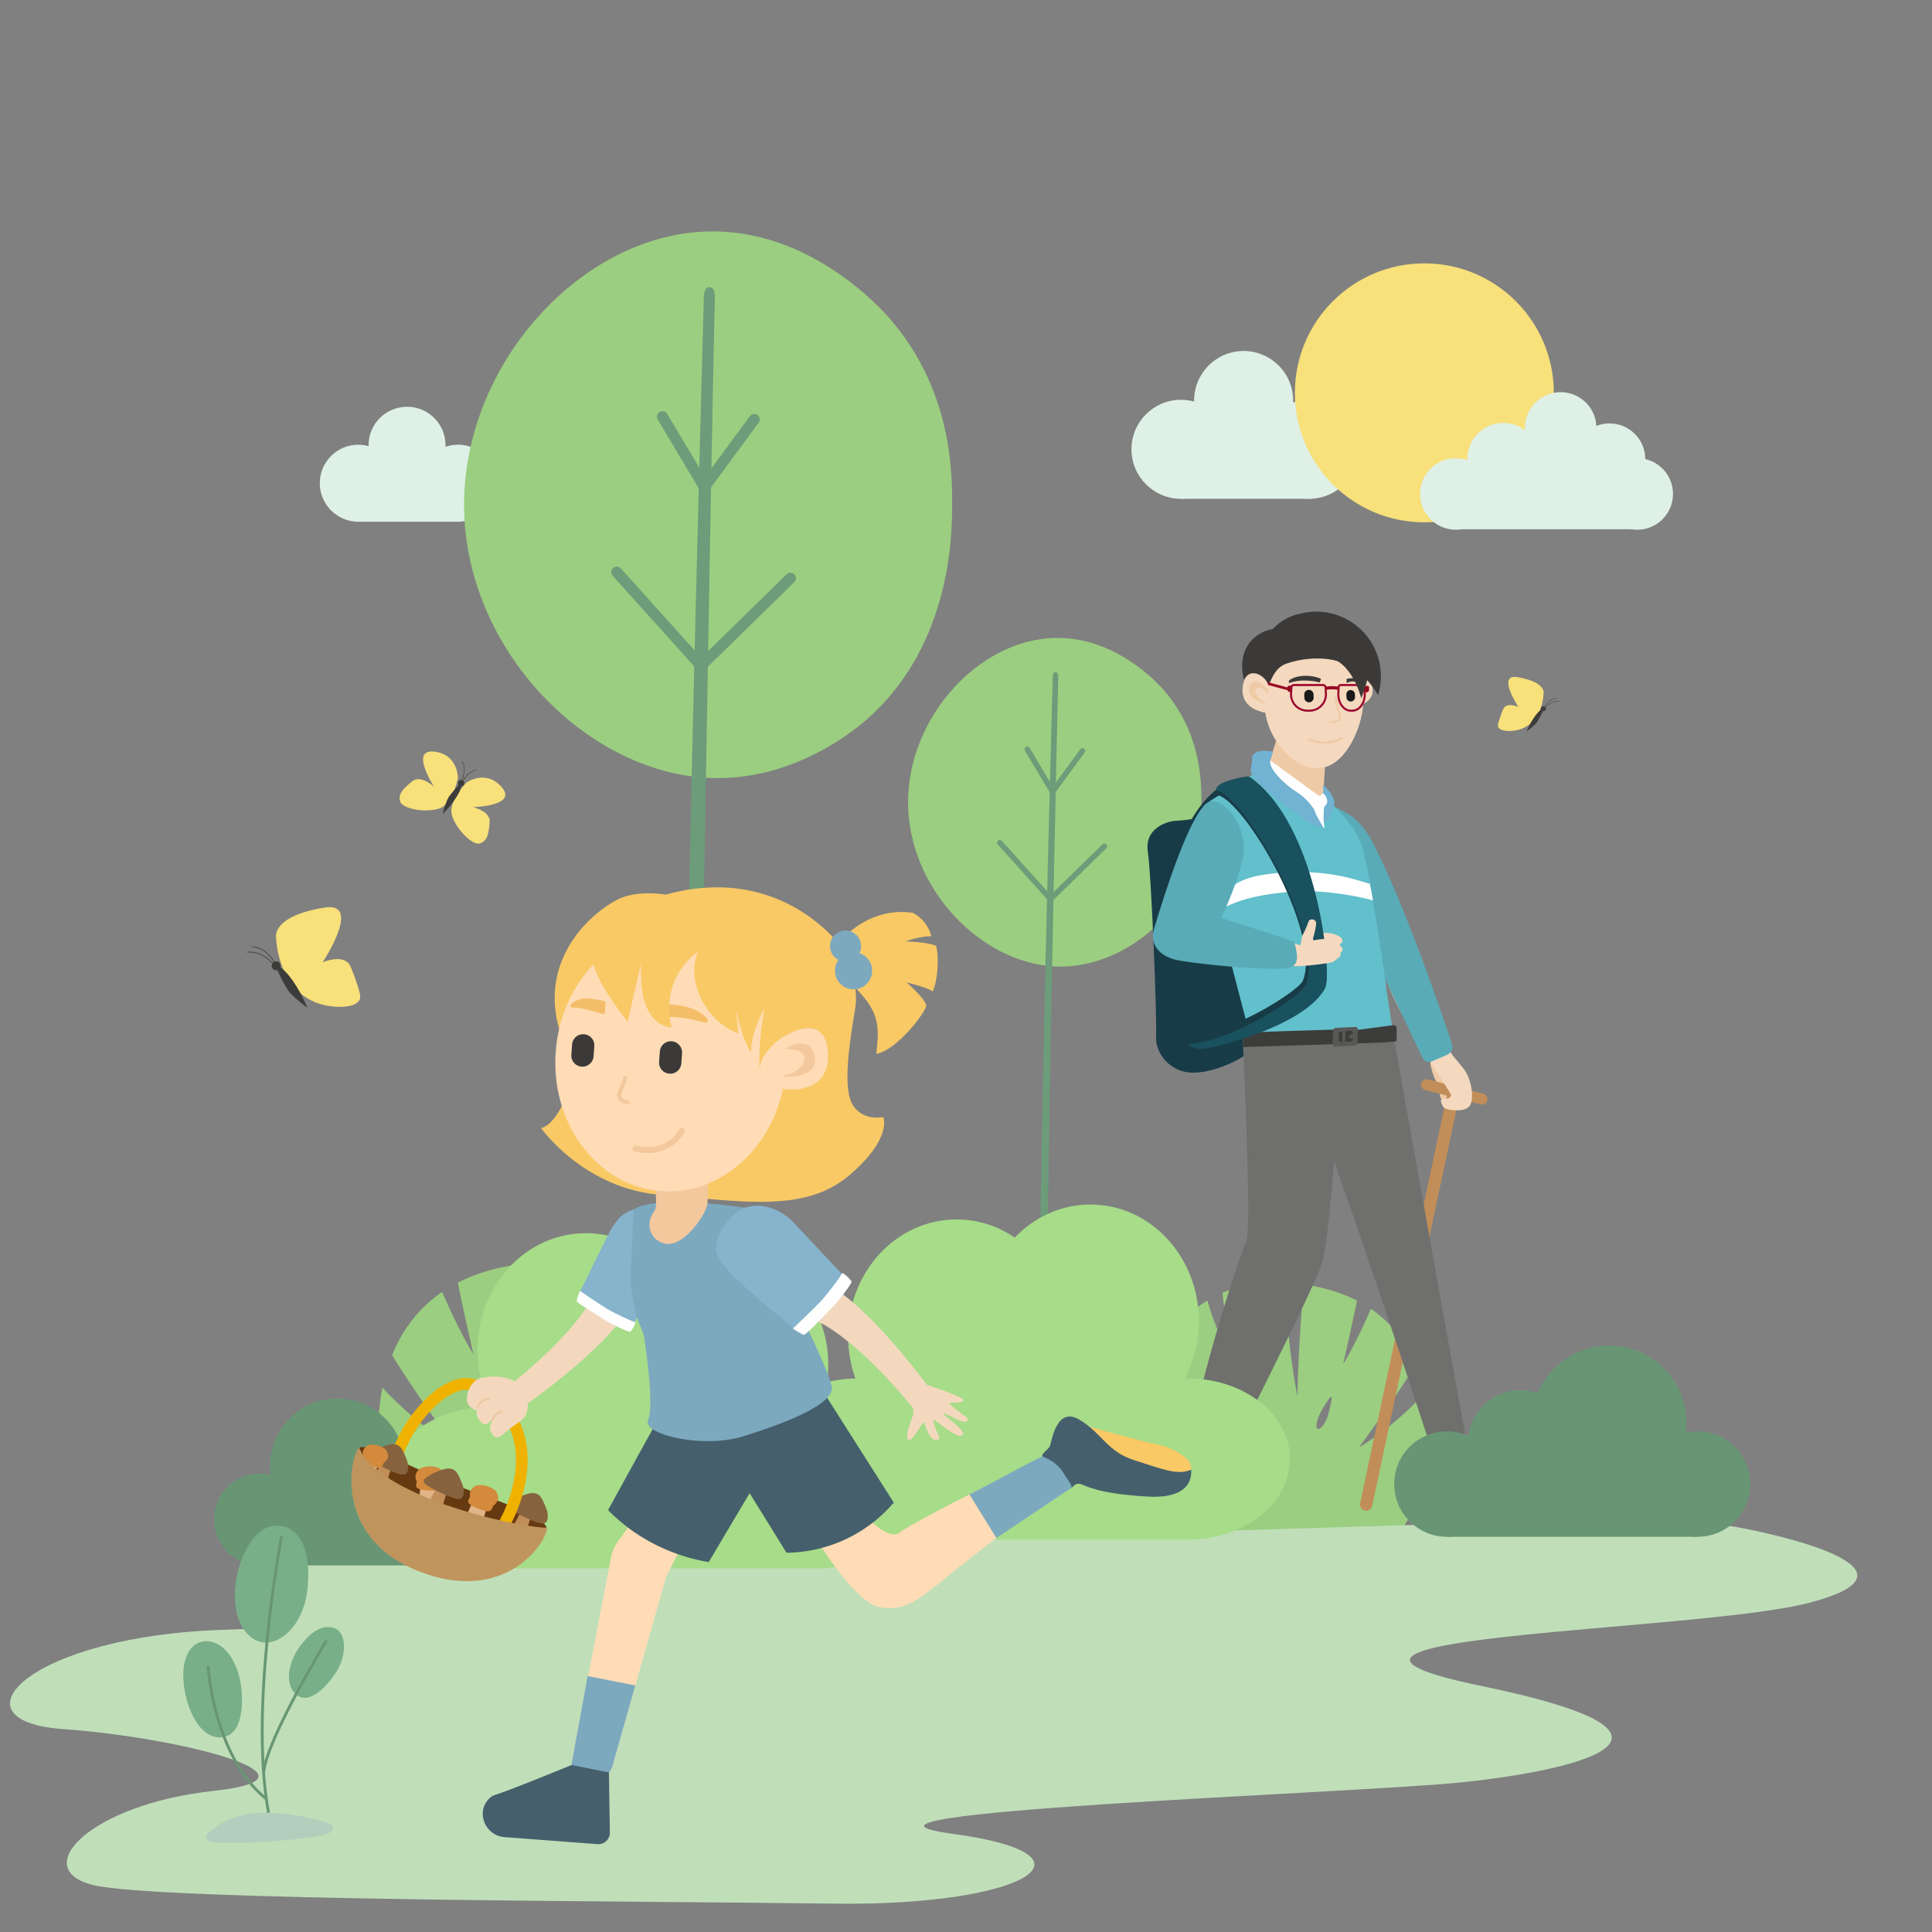 <svg xmlns="http://www.w3.org/2000/svg" viewBox="0 0 1348.87 1348.87"><rect x="0" y="0" width="1348.87" height="1348.87" fill="#808080" stroke="none"/><defs><style>.cls-1{fill:#dff0e6;}.cls-2{fill:#9bce80;}.cls-2,.cls-33,.cls-35,.cls-36,.cls-37,.cls-38,.cls-39,.cls-49{fill-rule:evenodd;}.cls-3{fill:#c0dfb9;}.cls-4{fill:#f8e07a;}.cls-5{fill:#6c9c79;}.cls-6{fill:#efcaa6;}.cls-7{fill:#c18d59;}.cls-8{fill:#173c47;}.cls-9{fill:#d4a87f;}.cls-10{fill:#f4d9bf;}.cls-11{fill:#58abb7;}.cls-12{fill:#6f6f6e;}.cls-13{fill:#62bfcc;}.cls-14,.cls-38{fill:#fff;}.cls-15{fill:#3c3c3b;}.cls-16{fill:#19515e;}.cls-17{fill:#575756;}.cls-18{fill:#990a24;}.cls-19{fill:#3c3a38;}.cls-20{fill:#1a1a1a;}.cls-21,.cls-22,.cls-23,.cls-31,.cls-45,.cls-46,.cls-50,.cls-52,.cls-53,.cls-54{fill:none;stroke-linecap:round;stroke-miterlimit:10;}.cls-21,.cls-23{stroke:#efcaa6;}.cls-21{stroke-width:1.59px;}.cls-22{stroke:#9f0b2f;stroke-width:1.45px;}.cls-23{stroke-width:1.49px;}.cls-24{fill:#72b2d2;}.cls-25{fill:#689675;}.cls-26{fill:#a7dc89;}.cls-27{fill:#663a11;}.cls-28{fill:#e1b487;}.cls-29{fill:#d48a3c;}.cls-30{fill:#86633e;}.cls-31{stroke:#efb200;stroke-width:8.18px;}.cls-32{fill:#c0955d;}.cls-33{fill:#f3d8be;}.cls-34{fill:#eec9a5;}.cls-35,.cls-43{fill:#ffdcb6;}.cls-36,.cls-48{fill:#45606c;}.cls-37{fill:#86b4cc;}.cls-39,.cls-47{fill:#7da9bf;}.cls-40{fill:#293541;}.cls-41{fill:#f9c966;}.cls-42{fill:#f4c89d;}.cls-44{fill:#f4be69;}.cls-45,.cls-46{stroke:#f4c89d;}.cls-45{stroke-width:4.17px;}.cls-46{stroke-width:2.9px;}.cls-49{fill:#79af88;}.cls-50{stroke:#689675;stroke-width:1.99px;}.cls-51{fill:#b2cfbd;}.cls-52,.cls-53,.cls-54{stroke:#3e3630;}.cls-52{stroke-width:0.45px;}.cls-53{stroke-width:0.31px;}.cls-54{stroke-width:0.25px;}</style></defs><g id="Ebene_16" data-name="Ebene 16"><circle class="cls-1" cx="914.01" cy="313.68" r="34.56"/><circle class="cls-1" cx="868.27" cy="279.61" r="34.56"/><circle class="cls-1" cx="824.51" cy="313.68" r="34.56"/><rect class="cls-1" x="824.01" y="294.03" width="91.74" height="54.2"/><path class="cls-2" d="M772.7,1050.26c22.87,17.74,25.91,18.2,25.91,18.2l11.14.1,165.53,4.51c11-16,18.85-32.09,20.33-45.63,2.22-20.42,1.68-38.46-1.43-54.15-23.83,25.33-45.33,37.15-45.33,37.15s24.09-32.28,39.36-57.43c-6.72-16.66-17.21-29.72-31.09-39.19-11.76,27.06-19.39,38.6-19.39,38.6s5.43-23.55,9.69-44.36c-10.76-5.53-23.15-9.29-37-11.28-4.41,45.68-4.54,78.28-4.54,78.28s-8.12-39.26-8.11-79.56c-16.68-.91-31.45,1.69-44.26,7.16,3,30.4,12.8,57.91,12.8,57.91S851,936.64,843,908a86.93,86.93,0,0,0-20.6,17.37c5.71,15.05-5.19,6.48-5.19,6.48s-22.59,19.44-22.12,26.91c.25,4,11.45,23.44,21.74,40.53,5.9,12.88,10.57,22,10.57,22a5.33,5.33,0,0,1-1,.19l-42-44.52S749.82,1032.52,772.7,1050.26ZM922,986.1c1.44-2.71,7.14-12.54,7.66-10.67.32,1.17-1,7.73-2.73,13.47-1,3.2-4.55,9.73-7.15,8.6C917.83,996.68,920.39,989.05,922,986.1Z"/><path class="cls-3" d="M987.55,1064.64s178.18-7.5,227,1.88S1342,1098.4,1263.27,1119s-401.39,22.5-228.83,58.14,60,60-16.88,67.52-463.28,20.63-352.62,35.64,48.77,50.64-82.53,48.77S109.76,1327.23,64.74,1316s-1.87-56.27,84.4-65.65-24.38-37.51-105-43.14-24.38-65.65,114.41-69.4c63.62-1.72,51.19-11.32,19.06-21.21-15-4.62-12.07-26.62,3.6-27.1Z"/><circle class="cls-4" cx="994.44" cy="274.27" r="90.4"/><circle class="cls-1" cx="1016.4" cy="344.86" r="24.98"/><circle class="cls-1" cx="1049.48" cy="320.23" r="24.98"/><circle class="cls-1" cx="1089.59" cy="298.77" r="24.98"/><circle class="cls-1" cx="1123.72" cy="320.58" r="24.98"/><circle class="cls-1" cx="1143.07" cy="344.86" r="24.98"/><rect class="cls-1" x="1014.99" y="327.62" width="129.84" height="41.87"/><rect class="cls-1" x="1063.2" y="308.62" width="60.52" height="38"/><circle class="cls-1" cx="319.77" cy="337.36" r="26.88"/><circle class="cls-1" cx="284.19" cy="310.87" r="26.88"/><circle class="cls-1" cx="250.15" cy="337.36" r="26.88"/><rect class="cls-1" x="249.76" y="322.09" width="71.37" height="42.16"/><path class="cls-2" d="M838.82,560.06c0,12.07-.07,62.81-40.44,93.91-8.82,6.79-32,22.24-62,20.76C684.57,672.17,634,620.11,634,560.06c0-59.24,49.18-113.37,102.44-114.67,42.4-1,72,31.81,76.06,36.4C838.89,512,838.83,547,838.82,560.06Z"/><path class="cls-5" d="M726.05,883.63c1.17-114.76,6-302.54,8.78-404.27.1-3.9.16-6.13.17-6.44,0-.87.21-3.72,1.9-3.72h.18l.09,0c1.6.23,1.67,3,1.66,3.81l-.06,2.59c-1.44,63.46-6.24,280.41-7.54,407.58v.67l-.6.3a5.82,5.82,0,0,1-2,.37,8.83,8.83,0,0,0-1.05.12l-1.43.44Z"/><path class="cls-5" d="M737.73,473c0-1.48-.31-2.69-.76-2.71s-.84,1.16-.87,2.64c-.08,3.55-7.49,266.38-9,410.69.54-.21,2.43-.16,3-.44C731.61,738.64,737.66,476.56,737.73,473Z"/><path class="cls-5" d="M696.66,589.65a1.9,1.9,0,0,1,.14-2.69,1.87,1.87,0,0,1,1.27-.49,1.92,1.92,0,0,1,1.42.62l34,37.79,36.2-35.38A1.89,1.89,0,0,1,771,589a1.87,1.87,0,0,1,1.36.57,1.9,1.9,0,0,1,0,2.69l-39,38.16Z"/><path class="cls-5" d="M733.39,628.8l-35.92-39.89a.81.81,0,1,1,1.2-1.08l34.79,38.63,37-36.18a.81.81,0,0,1,1.14,0,.81.81,0,0,1,0,1.14Z"/><path class="cls-5" d="M715.61,524.15a1.91,1.91,0,0,1,.66-2.61,1.88,1.88,0,0,1,1-.27,1.92,1.92,0,0,1,1.63.93L735,549.26l19.21-26.1a1.9,1.9,0,1,1,3.07,2.25l-22.61,30.73Z"/><path class="cls-5" d="M734.77,554.16l-18.22-30.57a.81.81,0,1,1,1.39-.83l17,28.48,20.18-27.43a.81.81,0,1,1,1.31,1Z"/><path class="cls-2" d="M664.75,352.34c0,20.07-.12,104.48-67.27,156.22-14.67,11.29-53.25,37-103.13,34.53C408.16,538.83,324,452.23,324,352.34c0-98.54,81.8-188.6,170.39-190.75,70.54-1.72,119.84,52.91,126.53,60.54C664.87,272.37,664.77,330.65,664.75,352.34Z"/><path class="cls-5" d="M477.14,918.49a5.58,5.58,0,0,0,9.95-3.38C489.88,701.25,496.78,309,499,212.18l.11-4.58c.08-4.07-1.12-6.64-3.25-7l-.21-.06h-.4c-3.33,0-3.79,4.79-3.83,6.85,0,.51-.12,4.27-.3,10.88-4.21,154.43-11.27,428.06-13.95,619.68Z"/><path class="cls-5" d="M496.59,207.54c.05-2.45-.51-4.47-1.26-4.5-.73-.24-1.4,1.93-1.46,4.39"/><path class="cls-5" d="M427.77,402a3.83,3.83,0,0,1,5.69-5.13l56.15,62.35,59.71-58.38a3.84,3.84,0,0,1,5.37,5.48l-65.43,64Z"/><path class="cls-5" d="M489.37,466.68l-59.75-66.35a1.35,1.35,0,0,1,2-1.8l57.87,64.27,61.57-60.19a1.35,1.35,0,0,1,1.88,1.93Z"/><path class="cls-5" d="M459.22,292.94a3.85,3.85,0,0,1,1.33-5.25,3.91,3.91,0,0,1,2-.54,3.87,3.87,0,0,1,3.3,1.87l26.32,44.15,31.36-42.62a3.86,3.86,0,0,1,3.09-1.56,3.84,3.84,0,0,1,3.08,6.11L491.46,347Z"/><path class="cls-5" d="M491.67,342.52l-30.31-50.85a1.35,1.35,0,1,1,2.31-1.38l28.24,47.37L525.49,292a1.35,1.35,0,0,1,2.17,1.59Z"/><path class="cls-6" d="M1010,755.2s3.78,11.66.61,13-4.11-.54-4.94-2.24-.58-8.28-2.19-9.81-4.39-9.65-4.79-13.42,9.37-4.76,9.37-4.76Z"/><path class="cls-7" d="M980.26,754.11h8.6a0,0,0,0,1,0,0v299.57a4.3,4.3,0,0,1-4.3,4.3h0a4.3,4.3,0,0,1-4.3-4.3V754.11A0,0,0,0,1,980.26,754.11Z" transform="translate(210.06 -185.02) rotate(12.01)"/><path class="cls-8" d="M865.24,739.27s-16.54,9.64-32.38,9.64-26.41-13.55-25.72-25.26-3.22-112.52-5.74-128.82,12.86-21.59,20.21-21.82S845,569.79,845,569.79l64.53,140.77Z"/><polygon class="cls-9" points="961 615.88 991.06 678.45 961.25 665.12 941.36 639.26 961 615.88"/><path class="cls-8" d="M827.38,1025.84c2.44,12.15,2.78,33.33,10.32,40.31,8.15,7.54,11.95-.26,25-.26,0,0-5.12-18.83-16.3-29.05-3.88-3.55-.61-11,.83-17.53,1-4.38-4.37-2.48-9.77.37A116,116,0,0,0,827.38,1025.84Z"/><path class="cls-10" d="M1013.92,736.47c-6.2-10-18.59-49.11-21.07-54.58-7.45-16.39-21.9-23.8-27.17-23s-2.91,15.3,7.17,37.22,35,59.66,35,59.66Z"/><path class="cls-11" d="M927.78,559.93l18.39,79.44,47,99.21a5,5,0,0,0,6.53,2.45l10.82-4.69a5.85,5.85,0,0,0,3.24-7.21c-6.58-19.87-31.43-93.34-53.94-138.19C947.24,565.82,936.07,567.64,927.78,559.93Z"/><path class="cls-12" d="M971.44,714.65s52.07,293.47,59.84,331c1.62,7.82-20.62,1-20.62,1S968.39,915,934.05,818.39c-18.29-51.44-17.7-90.21-17.7-93.2C916.35,716.59,971.44,714.65,971.44,714.65Z"/><path class="cls-12" d="M847.44,1037.48S920,895.45,923.55,880c5.82-25.1,11.9-126,11.9-126l20.64,8.61A42.71,42.71,0,0,0,965.32,733l-3-42.27-95.1,25.89s7.12,142.82,2.88,150.45c-4,7.13-35.63,103.42-43,159C825.51,1037.73,847.44,1037.48,847.44,1037.48Z"/><path class="cls-8" d="M1008.37,1064.77c16.71,2.74,40.88,3.45,54.05-5.91,5-3.54-31.91-15.87-31.91-15.87s-2.44,12.31-17.68,2.75C1006.89,1042,1008.37,1064.77,1008.37,1064.77Z"/><path class="cls-8" d="M820.48,599.37l33.24-15.78,18.55-41.34C856.42,542.05,833.15,556.88,820.48,599.37Z"/><path class="cls-13" d="M846,561.47c1.71-2.78,15.48-12.17,22.07-16.53s13.83-8.4,17.25-9.31c6.61-1.77,58.75,26.59,66.24,57.92s16.25,95.15,16.25,95.15l-.09.54,4.59,29.82L872.13,720.9l-19.89-76.31S842.48,567.2,846,561.47Z"/><path class="cls-14" d="M949.4,611.35a27.6,27.6,0,0,1,6.68,3.77c1,5.54,1.5,7.75,2.49,13.55-6-1.82-33.15-8.19-58.25-6-22.51,2-38.39,6-50.35,13.87-.42-3.39.72-4.65-.25-13.34,11.62-10.42,31.72-13.9,37.87-15.31S942.92,609,949.4,611.35Z"/><path class="cls-13" d="M840.28,562.9c1.7-2.78,21.21-13.6,27.8-18s13.83-8.4,17.25-9.31c6.61-1.77,58.75,26.59,66.24,57.92,1.27,5.26,3.93,17,5.21,23.68-11.11-3.2-30.59-10.73-65.7-7.57-39.71,3.57-32.25,18.64-43.7,20C845.07,607.6,838.3,566.12,840.28,562.9Z"/><polygon class="cls-6" points="883.78 540.28 898.21 493.75 926.98 504.97 923.83 555.28 920.73 558.57 883.78 540.28"/><polygon class="cls-14" points="927.4 556.93 927.46 568.75 920.51 556.51 924.81 552.76 927.4 556.93"/><path class="cls-15" d="M946.89,719.16l26-3.42a1.91,1.91,0,0,1,2.19,1.85c.05,3.09.11,8.44-.08,9.18-.28,1.05-30.93,1.83-30.93,1.83L867.92,731s-.56-9,.77-9.72,66.1-2.52,66.1-2.52Z"/><path class="cls-8" d="M869.42,545.75c-12.73,1.09-19.67,4.07-20.24,9.14,19.43,2.61,74.24,97.36,60.33,130-2.85,6.68-50.89,38.25-85.84,40.15a18.28,18.28,0,0,0,9.67,3.32c5.73.23,75.88-13.25,91.55-38.64C930.53,680.59,918.24,579.6,869.42,545.75Z"/><path class="cls-10" d="M926.54,663.81c-5.32.87-6.26,2.77-6.42,5s.52,3.91,5.76,3.15,10-3.27,10.22-5.56S932,662.92,926.54,663.81Z"/><path class="cls-10" d="M927.81,657.42c-5.88-.92-7.39.8-8.16,3.14s-.52,4.4,5.23,5.41,11.48,0,12.36-2.42S933.84,658.36,927.81,657.42Z"/><path class="cls-10" d="M928.17,651.5c-5.69-.77-7.22,1-8,3.47s-.66,4.52,4.9,5.38,11.17-.39,12.11-2.87S934,652.28,928.17,651.5Z"/><path class="cls-16" d="M872.27,542.25c-12.36,1.38-23,4.38-23.47,9.53,19,2.2,76,101.28,63.11,135.59-2.65,7-47.76,38.39-82.61,41.91a17.11,17.11,0,0,0,9.71,3.09c5.73,0,71.34-15.24,86.13-42.36C930.44,680.31,920.09,575.35,872.27,542.25Z"/><path class="cls-10" d="M807.34,648.63c-2,8.5-.13,10.55,4.42,13.48,13.66,8.79,41.78,9.09,54.77,8.67a233.46,233.46,0,0,1,38.1,1.64l5.43-11.7S812.33,627,807.34,648.63Z"/><path class="cls-17" d="M946.22,717l-13.75.65a2,2,0,0,0-1.75,2l-.36,8.81a2,2,0,0,0,1.89,2.22L946,730a2,2,0,0,0,1.74-2l.36-8.81A2,2,0,0,0,946.22,717Z"/><path class="cls-15" d="M943,719.8l-6.78.32a1.65,1.65,0,0,0-1.45,1.67l-.16,3.84a1.66,1.66,0,0,0,1.57,1.84l6.79-.32a1.64,1.64,0,0,0,1.44-1.67l.16-3.84A1.65,1.65,0,0,0,943,719.8Z"/><path class="cls-10" d="M933.5,656.34a38.9,38.9,0,0,0-16.63.27,6,6,0,0,0-4.86,5.8l-9.3,2.88c.07,2.34-3.54,7.91-.2,9,3.51,1.09,23.94-1.53,27-2.37C937.48,669.67,936.51,657,933.5,656.34Z"/><path class="cls-10" d="M912.48,651.66c-2.91-.53-3.36,3.36-4.58,8.15-1.17,4.6-4.82,9.7-2.22,10.31s10.17-3.46,11.57-8.15C918.72,657.09,915.44,652.2,912.48,651.66Z"/><polygon class="cls-14" points="876.28 538.72 886.22 530.44 922.35 556.73 913.01 573.67 876.28 538.72"/><path class="cls-10" d="M914.08,642.54c-.58.48-1.53,4.58-4.52,10.06-2.1,3.85.09,9.37,4.13,9.73,2.21-2.64,5.78-16.31,5.13-18.42A3,3,0,0,0,914.08,642.54Z"/><path class="cls-10" d="M946.26,493.36s16.36-2.65,11-16.54c-2.9-7.42-11-2.58-11.71,3.15A97.15,97.15,0,0,1,946.26,493.36Z"/><path class="cls-6" d="M946.17,483.71s4.13-5.78,5.76-2.44c1.37,2.78-4.84,7.8-4.84,7.8s5.62-1.9,7.41-5.38c.82-1.61,1.34-4.71-1.16-6.1-4.12-2.29-7.67,5.3-7.67,5.3Z"/><polygon class="cls-18" points="932.64 475.67 953.87 481.36 953.87 479.44 932.64 473.75 932.64 475.67"/><path class="cls-10" d="M951.07,483.46a40.38,40.38,0,0,1-.45,16.07c-2.6,13.17-12.18,34.22-27.89,36.59-18.17,2.75-39.32-20.3-39.72-43.74-.32-18.94,12.85-42.2,32.37-43C933.5,448.56,948.08,467.47,951.07,483.46Z"/><path class="cls-19" d="M899.87,475.29c2.63-2.81,12.52-5.42,22.4-1.43l-.81,2.61s-11.4-3.31-21.57.45C899.89,476.92,899.83,475.58,899.87,475.29Z"/><path class="cls-19" d="M939.42,463.66c-11.62-5.57-28.92-4.78-41.67-.16-10,3.65-10.94,16.67-13.17,14.93-4.53-3.5-10,.68-13.17-.67-3.63-1.55-4-8.28-4.14-11.56-.11-2.23-.44-11.74,6.86-19.43a25.93,25.93,0,0,1,14.42-7.56,36.24,36.24,0,0,1,11.75-8.37,35.13,35.13,0,0,1,6.75-2.21,45.12,45.12,0,0,1,55.05,56.78A52.14,52.14,0,0,0,939.42,463.66Z"/><path class="cls-19" d="M948.75,474.9a11.09,11.09,0,0,0-4.2-1.41,17.71,17.71,0,0,0-4.4.5c0,.93,0,1.85-.08,2.78,1.24-.29,2.66-1,4.37-1a19.84,19.84,0,0,1,5,1.07A6.58,6.58,0,0,0,948.75,474.9Z"/><path class="cls-20" d="M910.59,485l.08,2.22a3.25,3.25,0,0,0,3.36,3.12h0a3.23,3.23,0,0,0,3.12-3.35l-.08-2.21a3.24,3.24,0,0,0-6.48.22Z"/><path class="cls-20" d="M940,484.9l.07,2a3,3,0,0,0,3.09,2.88h0a3,3,0,0,0,2.88-3.09l-.07-2a3,3,0,1,0-6,.21Z"/><path class="cls-21" d="M913.9,516.09a25.44,25.44,0,0,0,22.89-.7"/><path class="cls-22" d="M912.76,496.16h1.57a11.41,11.41,0,0,0,11.41-11.41l-.27-4.85a1.73,1.73,0,0,0-1.73-1.63H903.35a1.72,1.72,0,0,0-1.72,1.63l-.27,4.85A11.41,11.41,0,0,0,912.76,496.16Z"/><path class="cls-22" d="M943,496.16h1.19c4.78,0,8.66-5.11,8.66-11.41l-.21-4.85a1.53,1.53,0,0,0-1.31-1.63H935.89a1.54,1.54,0,0,0-1.31,1.63l-.2,4.85C934.38,491.05,938.25,496.16,943,496.16Z"/><path class="cls-18" d="M898.84,478.68h1.43a1.73,1.73,0,0,1,1.73,1.73V482a1.13,1.13,0,0,1-1.13,1.13h-2a0,0,0,0,1,0,0v-4.49A0,0,0,0,1,898.84,478.68Z" transform="translate(1800.85 961.86) rotate(-180)"/><path class="cls-18" d="M954.56,478.86h1.29a0,0,0,0,1,0,0v4.49a0,0,0,0,1,0,0h-1.78a1.21,1.21,0,0,1-1.21-1.21v-1.57A1.7,1.7,0,0,1,954.56,478.86Z" transform="translate(1908.72 962.21) rotate(-180)"/><path class="cls-18" d="M925.6,481.73a23.63,23.63,0,0,1,9.18,0v-2.19a20.5,20.5,0,0,0-9.18,0Z"/><path class="cls-23" d="M932.37,487l3.12,13.82a1.88,1.88,0,0,1-1,2.14,11.16,11.16,0,0,1-4.57,1.05"/><polygon class="cls-18" points="878.94 476.54 900.17 482.23 900.17 480.31 878.94 474.62 878.94 476.54"/><path class="cls-10" d="M886.89,498s-23.87-.84-18.63-21.66c2.8-11.13,15.24-5.68,17.3,2.39A140.32,140.32,0,0,0,886.89,498Z"/><path class="cls-6" d="M885.27,484.19s-6.94-7.51-8.67-2.45C875.15,486,884.92,492,884.92,492s-8.37-1.69-11.55-6.34c-1.47-2.15-2.76-6.5.56-8.93,5.46-4,11.91,6.19,11.91,6.19Z"/><path class="cls-19" d="M941.89,460.48s13.76,4.42,13.51,9.56-5,17.47-5,17.47S944,461.1,926.16,458.85"/><path class="cls-17" d="M944.88,721.52h1.31a0,0,0,0,1,0,0v3.33a0,0,0,0,1,0,0h-4.41a0,0,0,0,1,0,0v-.24A3.09,3.09,0,0,1,944.88,721.52Z"/><rect class="cls-17" x="937.14" y="719.3" width="2.12" height="9.91"/><path class="cls-11" d="M852.7,641s50.68,15.75,51,17c3.12,11.27,2.21,14.76-2.22,17.32-4.72,2.72-50.59-.13-78.15-4.72-12.5-2.08-21.18-10.2-17.55-22.33,7.86-26.3,25.34-80.73,37.56-88,7.36-4.4,23.52,8.89,25.06,30.54C869.43,605.06,852.7,641,852.7,641Z"/><path class="cls-24" d="M920.42,570.48s-4.48-10.69-14.47-17.06-20.85-17.23-19-22.92l1.89-5.68s-14.86-3.34-14.69,5.07c.21,10.46-8.6,7.61,23.78,32.78C934.37,591,920.42,570.48,920.42,570.48Z"/><rect class="cls-7" x="991.53" y="758.45" width="47.76" height="7.7" rx="3.85" transform="translate(222.3 -229.24) rotate(14.45)"/><path class="cls-24" d="M916.46,568.75s10.17-5,10.17-9a7.21,7.21,0,0,0-2.93-5.86l.17-6s8.1,7.59,7.75,12.41-4.13,15.68-9.82,13.61S916.46,568.75,916.46,568.75Z"/><path class="cls-14" d="M925.13,557.17s-2,13.28-.49,19.72c.17.76.07,1.19-.13,1.3s-.75-.81-.93-1.14c-1.45-2.69-4.41-7.07-5.59-10.43s-1.42-4.37-1.42-4.37l.67-1.71,3.54-3.74Z"/><path class="cls-10" d="M1013,735.34l8.7,10.6c4.85,5.89,7.76,18.65,5,25.13s-17.42,3.81-18.61,2.26-4.22-6.92.55-6.37,4.49-2.75,4.49-2.75l-5.42-8.66Z"/><circle class="cls-25" cx="1010.2" cy="1036.13" r="36.81"/><circle class="cls-25" cx="1185.22" cy="1036.13" r="36.81"/><circle class="cls-25" cx="1061.63" cy="1007.37" r="36.81"/><circle class="cls-25" cx="1123.42" cy="993.36" r="53.94"/><rect class="cls-25" x="1010.2" y="1023.51" width="175.02" height="49.44"/><path class="cls-26" d="M829.43,962.4a90.46,90.46,0,0,0-11.86.84,65.71,65.71,0,0,0,.83-10c0-45.55-46.67-82.48-104.24-82.48s-104.24,36.93-104.24,82.48a65.72,65.72,0,0,0,.84,10,90.61,90.61,0,0,0-11.87-.84c-39.29,0-71.13,25.2-71.13,56.28,0,30,29.63,54.41,67,56.13v.16H833.59v-.16c37.34-1.72,67-26.15,67-56.13C900.57,987.6,868.72,962.4,829.43,962.4Z"/><ellipse class="cls-26" cx="667.85" cy="932.85" rx="75.74" ry="81.49"/><ellipse class="cls-26" cx="761.31" cy="922.45" rx="75.74" ry="81.49"/><path class="cls-2" d="M502.88,973l-47.25,50.05a6.5,6.5,0,0,1-1.14-.21s5.25-10.25,11.88-24.73c11.57-19.22,24.16-41.06,24.44-45.58.53-8.39-24.86-30.24-24.86-30.24S453.69,932,460.11,915A97.81,97.81,0,0,0,437,895.49c-8.94,32.19-26.15,59.09-26.15,59.09s11-30.93,14.39-65.11c-14.41-6.15-31-9.08-49.76-8.05,0,45.31-9.12,89.45-9.12,89.45s-.15-36.65-5.11-88c-15.61,2.23-29.54,6.46-41.64,12.68,4.8,23.4,10.9,49.88,10.9,49.88s-8.58-13-21.81-43.4c-15.6,10.64-27.39,25.33-34.94,44.06,17.17,28.28,44.25,64.57,44.25,64.57s-24.17-13.3-51-41.77c-3.5,17.64-4.12,37.93-1.62,60.88,1.66,15.23,10.46,33.34,22.86,51.31l186.1-5.08,12.53-.11s3.42-.52,29.13-20.46S502.88,973,502.88,973ZM350.67,996.1c-2.92,1.27-7-6.07-8-9.67-1.94-6.45-3.43-13.83-3.07-15.14.58-2.1,7,9,8.62,12C350,986.6,352.83,995.17,350.67,996.1Z"/><circle class="cls-25" cx="334.37" cy="1060.82" r="32.13"/><circle class="cls-25" cx="181.61" cy="1060.82" r="32.13"/><circle class="cls-25" cx="289.48" cy="1035.72" r="32.13"/><circle class="cls-25" cx="235.55" cy="1023.49" r="47.08"/><rect class="cls-25" x="181.61" y="1049.8" width="152.76" height="43.15" transform="translate(515.98 2142.75) rotate(-180)"/><path class="cls-26" d="M340.94,982.4a88.63,88.63,0,0,1,11.86.85,67,67,0,0,1-.83-10c0-45.55,46.67-82.48,104.24-82.48s104.24,36.93,104.24,82.48a65.71,65.71,0,0,1-.83,10,88.63,88.63,0,0,1,11.86-.85c39.29,0,71.14,25.2,71.14,56.29,0,30-29.64,54.41-67,56.12v.17H336.79v-.17c-37.35-1.71-67-26.14-67-56.12C269.8,1007.6,301.65,982.4,340.94,982.4Z"/><ellipse class="cls-26" cx="502.52" cy="952.86" rx="75.74" ry="81.49"/><ellipse class="cls-26" cx="409.06" cy="942.46" rx="75.74" ry="81.49"/><path class="cls-27" d="M320.84,1038c-35.55-13.43-71.48-35-70.25-25.32s29.13,41.06,66.34,52.92,68.92,8.33,64.17-.23S342.62,1046.2,320.84,1038Z"/><path class="cls-28" d="M293.8,1036.48s-1.88,16.13-3,20.69,14.08,4.95,14.81,1.93-2.8-17.26-.3-23.36S293.8,1036.48,293.8,1036.48Z"/><path class="cls-29" d="M291,1034.18s-2.5-3.09.7-7.4c2.08-2.82,7.87-3.24,10.23-2.9,4,.58,5.52.85,7.65,4.49,1.9,3.27-1.43,7.46-1.43,7.46a10.45,10.45,0,0,1-.14,2.49c-.89,2.78-4.51,2.59-8.77,2.28-3.42-.24-8.54-.61-8.77-3.35A29.86,29.86,0,0,1,291,1034.18Z"/><path class="cls-7" d="M305.15,1038s-5.57,10.83-7.57,13.72,8.57,7.17,9.88,5.25,2.58-12.84,5.94-16.46S305.15,1038,305.15,1038Z"/><path class="cls-30" d="M296.33,1032.68a30.57,30.57,0,0,1,8.68-5.2c4.05-1.57,8.12-3.16,11.66-1.35,2.38,1.21,3.42,3.68,5.52,8.63,1.88,4.43,1.79,6.83,1.37,8.53a4.51,4.51,0,0,1-1,2.38c-2.27,2.2-7.79-.26-14.27-3.23-5.2-2.38-13-6-12.44-8.82A1.81,1.81,0,0,1,296.33,1032.68Z"/><path class="cls-7" d="M363.82,1055.07s-5.57,10.83-7.58,13.72,8.58,7.18,9.88,5.26,2.58-12.85,5.94-16.47S363.82,1055.07,363.82,1055.07Z"/><path class="cls-30" d="M355,1049.79a30.43,30.43,0,0,1,8.68-5.2c4-1.57,8.12-3.16,11.65-1.35,2.38,1.22,3.43,3.69,5.52,8.63,1.88,4.43,1.79,6.83,1.37,8.53a4.43,4.43,0,0,1-1,2.38c-2.27,2.21-7.79-.26-14.27-3.23-5.19-2.38-13-6-12.44-8.82A1.86,1.86,0,0,1,355,1049.79Z"/><path class="cls-31" d="M276.47,1018.29c7.75-26.31,32.72-53.55,50.44-52,17.18,1.54,27.28,19.09,29.9,23.65,18.17,31.59-2.12,69.31-4.3,73.22"/><path class="cls-7" d="M266.36,1020.92s-5.57,10.83-7.58,13.72,8.58,7.18,9.88,5.26,2.59-12.85,5.95-16.47S266.36,1020.92,266.36,1020.92Z"/><path class="cls-30" d="M257.54,1015.64a30.57,30.57,0,0,1,8.68-5.2c4-1.57,8.12-3.16,11.65-1.35,2.38,1.22,3.43,3.69,5.53,8.63,1.87,4.43,1.78,6.83,1.36,8.53a4.43,4.43,0,0,1-1,2.38c-2.27,2.21-7.79-.26-14.27-3.23-5.19-2.38-13-6-12.44-8.82A1.93,1.93,0,0,1,257.54,1015.64Z"/><path class="cls-28" d="M330.3,1047.86s-6.53,14.87-9,18.89,12,8.85,13.59,6.19,2.38-17.33,6.56-22.43S330.3,1047.86,330.3,1047.86Z"/><path class="cls-29" d="M328.28,1044.84s-1.49-3.69,2.83-6.88c2.82-2.08,8.48-.79,10.63.22,3.63,1.72,5,2.43,6,6.54.86,3.68-3.55,6.71-3.55,6.71a10.78,10.78,0,0,1-.86,2.34c-1.67,2.4-5.07,1.15-9.06-.39-3.2-1.23-8-3.08-7.4-5.77A29,29,0,0,1,328.28,1044.84Z"/><path class="cls-28" d="M255.35,1018.36s-5.81,13.23-8,16.81,10.68,7.87,12.09,5.5,2.12-15.41,5.83-19.94S255.35,1018.36,255.35,1018.36Z"/><path class="cls-29" d="M253.55,1015.68s-1.32-3.28,2.52-6.12c2.51-1.85,7.54-.7,9.46.2,3.22,1.53,4.47,2.16,5.33,5.81.77,3.28-3.16,6-3.16,6a9.84,9.84,0,0,1-.76,2.08c-1.48,2.13-4.51,1-8.06-.35-2.84-1.1-7.1-2.74-6.58-5.14A26.19,26.19,0,0,1,253.55,1015.68Z"/><path class="cls-32" d="M250.78,1010.76c-6,4.75-19,62.47,41.55,86.26s89.63-20.5,89.64-30.35C354.61,1065.66,263.91,1043.4,250.78,1010.76Z"/><path class="cls-33" d="M335,992c-3.38-4.28-2.06-7.8-2.06-7.8s.22,1.54-4.2-1.56-3.45-12.61,2.76-18.28,16.05-.46,17.43,5.46c.31,1.12,10.71,6.17,7,12.05,6.16,3.48,11.32-1.34,11.09,5.7-.15,3.29-7.63,6.73-13.07,11.52-3.52,3-7.3,7.54-11,1.14-2.21-3.76.25-7.41,2.72-11.41C343.29,989,340.54,999,335,992Z"/><path class="cls-34" d="M342,977.17l-1.94.19h0a8,8,0,0,0-3.95,2.38h0a11.46,11.46,0,0,0-2.07,3.12h0a.87.87,0,0,1-1,.41h0a.67.67,0,0,1-.33-.93h0a15.19,15.19,0,0,1,2.36-3.56h0a9.27,9.27,0,0,1,7-3.07h0a.78.78,0,0,1,.7.76h0c0,.19-.1.27-.29.45h0c.08.1-.11.27-.47.25Z"/><path class="cls-34" d="M350.56,986.17a4.88,4.88,0,0,0-1.49.48h0a7.5,7.5,0,0,0-2.83,1.89h0a8.59,8.59,0,0,0-1.89,3.3h0a.7.7,0,0,1-.94.51h0a.71.71,0,0,1-.51-.94h0a10,10,0,0,1,2.2-3.93h0a9.61,9.61,0,0,1,5.16-2.79h0c.46-.07.73.22.8.68h0a1.06,1.06,0,0,1-.21.54h0c.09.1-.11.27-.29.26Z"/><path class="cls-33" d="M334.88,962.36s12.78-3.69,23.46,1.43,12.46,20.54,7.48,26S334.88,962.36,334.88,962.36Z"/><path class="cls-33" d="M350.86,971.08s46-34.33,62.95-65.39c10.93-20,34.06-3.51,22,13-23,31.51-74.11,65.87-74.11,65.87Z"/><path class="cls-35" d="M571.23,1076.81s26.5,42.43,42.65,45.15,24-1.94,45.15-19.38,86.88-67.19,86.88-67.19L731.49,1016s-92.32,45.22-103.36,54-39.86-29.66-39.86-29.66Z"/><path class="cls-35" d="M490.09,1051.2l-24.94,49.54-37.75,133c-4.28,9.48-14.74,12.72-21.24,9.07-4.61-2.6-7.21-8.67-6.46-15l26.73-139.91a30.31,30.31,0,0,1,5.42-12.36l22.43-30.2Z"/><path class="cls-36" d="M571.25,966.08l52.77,83a100,100,0,0,1-74.91,35l-25.74-41.59-28.55,48.1a129.77,129.77,0,0,1-50.65-20,126.53,126.53,0,0,1-19.64-16.26q8.6-15.77,17.39-31.65c8.79-16,17.78-32.2,18.58-33.28Z"/><path class="cls-37" d="M430.83,852.19c-4.16,5.89-1.05-1-17.89,33.38-5.17,11.12-9,17.79-9,17.79l37.12,22.79L476,870c-.66-11-7.3-20.74-17-24.83C447,840,435,846.3,430.83,852.19Z"/><path class="cls-38" d="M404.81,901.2s17.23,11.82,21.5,14,12.78,6.56,17.44,8a17.86,17.86,0,0,1-3.83,6.69c-4.12-1.09-12.1-5.13-15.93-7.29-.42-.3-.85-.47-1.17-.75-5.93-3.76-20.07-12.14-20.1-13.5C402.56,907.34,404.81,901.2,404.81,901.2Z"/><path class="cls-39" d="M442.39,844.35c18-11,79-.9,79-.9s60.25,114.46,59.41,126.2-34.45,24.66-62.22,33.23-70.13-1.32-66.1-11.38-.81-44.2-2.45-56a28.09,28.09,0,0,0-1.93-7,96,96,0,0,1-7.64-41Z"/><path class="cls-33" d="M638.7,984.63S603.43,939.37,572,923.06c-20.24-10.52-4.22-34,12.56-22.28,32,22.31,67.39,72.73,67.39,72.73Z"/><path class="cls-37" d="M502.33,878.64s.86,6.38,35.59,35.24c11.3,9,17.9,15.24,17.9,15.24l34.91-36.56-37.25-39.65c-11.2-11.38-31.15-16.74-43.29-2.76S498.56,873.79,502.33,878.64Z"/><path class="cls-38" d="M553.58,927.55s17.61-16.63,21.17-20.95c3.73-4.4,10.57-12.94,13.3-17.92a21.19,21.19,0,0,1,6.61,6.24c-2.24,4.45-8.78,12.55-12.17,16.37a15.29,15.29,0,0,1-1.13,1.14c-5.72,5.82-18.68,19.82-20.22,19.48C560,931.82,553.58,927.55,553.58,927.55Z"/><rect class="cls-40" x="542.44" y="702.49" width="53.21" height="10.66" transform="translate(-178.19 1224.03) rotate(-85.84)"/><path class="cls-41" d="M588.42,662.52s-41.37-60.68-123.82-37.88c-49.63,13.72-43.44,20-43.44,20s-8.54,42-17.53,90.2c-9.63,51.59-25.89,52.72-25.89,52.72s30,42.81,84.8,46.8c54.5,4,98.82,13,130.32-13.73,30.38-25.81,23.86-40.73,23.86-40.73s-15.46,3.4-22.1-9.89-.44-48,2.54-66.54S588.42,662.52,588.42,662.52Z"/><path class="cls-41" d="M461.74,663.91s-37.63,14.31-56.85,38.91c-2.33,2.91-12.46,15.17-13.66,18.45-16.22-51,21.29-83.67,39.8-93.2,13.61-7,33.58-3.53,33.58-3.53l-2.87,39.37Z"/><path class="cls-42" d="M494,839.74l.88-26.56-37.47,13.6s1.39,14.24,0,17.73a9.3,9.3,0,0,1-1.08,1.88c-4.36,6.06-3.82,14.64,2.15,19.13a13.09,13.09,0,0,0,9.53,2.91C479.49,867.05,493,848,494,839.74Z"/><path class="cls-43" d="M388,734.37c-3.68,50.48,29.27,94,73.71,97.22,38.41,2.8,72.83-25.61,83.68-66.13a101.8,101.8,0,0,0,3.24-19.41c3.67-50.48-29.28-94-73.62-97.22S391.68,683.89,388,734.37Z"/><path class="cls-44" d="M492,714c-7.16-2.16-21.45-5.61-34.73-3.11a1.66,1.66,0,0,1-2-1.78,46.37,46.37,0,0,1,.92-6.09,1.88,1.88,0,0,1,1.45-1.34c5.15-.59,26.24-2,36.18,9.56A1.74,1.74,0,0,1,492,714Z"/><path class="cls-44" d="M422.79,700.36l-.47,6.42a1.24,1.24,0,0,1-1.62,1.13c-4.05-1.25-15.36-4.67-21.06-4.42a1.28,1.28,0,0,1-1-2.09c5.37-6.25,15.63-4.35,23.28-2.35A1.36,1.36,0,0,1,422.79,700.36Z"/><path class="cls-19" d="M407.73,722.09h0a7.74,7.74,0,0,0-8.32,7.19l-.52,7.09a7.74,7.74,0,0,0,7.19,8.32h0a7.74,7.74,0,0,0,8.33-7.19l.51-7.09A7.73,7.73,0,0,0,407.73,722.09Z"/><path class="cls-19" d="M469,727h0a7.75,7.75,0,0,0-8.33,7.19l-.51,7.09a7.73,7.73,0,0,0,7.19,8.32h0a7.75,7.75,0,0,0,8.33-7.19l.51-7.09A7.86,7.86,0,0,0,469,727Z"/><path class="cls-45" d="M443.82,801.84c2.08.54,13.42,3.48,23.63-3.19a27.48,27.48,0,0,0,8.77-9.38"/><path class="cls-46" d="M436.53,752.4a43.66,43.66,0,0,1-2.18,6.19c-1.51,3.46-5.33,9.73,3.73,10.87"/><path class="cls-41" d="M584.84,659.38s19.59-27.08,52.64-22a25.51,25.51,0,0,1,12.76,16.43s-5.49-1.26-22.51,5S584,671.55,584,671.55Z"/><path class="cls-41" d="M612.24,657.33c2.55-.59,32.24-1,41.29,3,2.23,7.67,1.23,24.16-2.31,31.8C644,687.47,614.83,681.3,601,680.49s-13.8-.91-13.8-.91l.94-12.93Z"/><path class="cls-41" d="M611.44,668.34s34.44,25.62,35.28,34c-1.58,5.86-20.63,30.76-34.88,33.48,1.68-15.29,2.46-25.92-8.24-39s-18.26-17.7-18.26-17.7Z"/><circle class="cls-47" cx="590.32" cy="660.55" r="10.85" transform="translate(-111.31 1201.4) rotate(-85.84)"/><circle class="cls-47" cx="595.91" cy="677.73" r="12.98" transform="translate(-123.26 1222.91) rotate(-85.84)"/><path class="cls-41" d="M567.15,661.66s-43.77,41.88-42.69,73.25c-11-16.2-20.41-68.89-3.29-81.8s17.21-12.9,17.21-12.9Z"/><path class="cls-41" d="M576.4,709.32s-44.67,14.37-46,37.39c-1.29-12.61,1.94-63.7,16.74-68.6s15.44,7.48,15.44,7.48Z"/><path class="cls-41" d="M525.06,667.17s-11.95,30.61-10.7,42.55l1.15,11.93a48.79,48.79,0,0,1-26.13-24.72c-9.1-19.15-2-32.5-2-32.5a48.23,48.23,0,0,0-14.48,16.47c-8.69,16.22-5.05,32.37-3.92,36.69a20.84,20.84,0,0,1-8.91-3.34c-4.67-3.23-9.8-9.57-11.58-22.13-3.47-25.09,2.47-33.9,2.47-33.9l-12.77,55.11S409.39,678,414,664.48,432,637.86,432,637.86l56-.07,43.32,10.76Z"/><path class="cls-43" d="M537.66,732.21c4.2-7.4,36-27.81,40-.65,5,34-31.42,30.84-37.07,26.38C536.72,743.8,537.86,736.08,537.66,732.21Z"/><path class="cls-42" d="M547.55,732.64s17-11.66,21.09,3.94S549.43,753.1,546,750.83c11.64-1.18,16.4-8.34,15.5-13.13C560.06,731.34,547.55,732.64,547.55,732.64Z"/><path class="cls-41" d="M744.66,991.71s53.86,15.17,64.05,16.95,27.43,11.7,21.85,18.61-56.73-2.84-68.57-10.19S744.66,991.71,744.66,991.71Z"/><path class="cls-48" d="M727.89,1017.07c-1.54-1.77,4-5.07,5.09-7.33s4.25-28.42,20.63-18.54,19.14,22.22,38.53,28.34,29.54,10.65,39.55,6.6c-.45-.15,4.33,20.76-30.6,18.72s-42.4-7.44-46.72-8.76-5.72,3.6-7.23,2.85S729.43,1018.84,727.89,1017.07Z"/><path class="cls-39" d="M676.81,1043.34l18.84,30.46,52.62-35.25c-.23-2.53-3.32-5.87-5.89-10.28-4.28-7.33-12.33-10.5-14.74-11.5C709.41,1025.88,695,1034.22,676.81,1043.34Z"/><path class="cls-39" d="M410.29,1170.19l33.29,6.54-16.18,57s-5.5,13.59-16.54,10.78-13.12-6.47-11.16-16.76S410.29,1170.19,410.29,1170.19Z"/><path class="cls-48" d="M425.14,1237.47l.65,42a8,8,0,0,1-8.56,8.07l-65.13-4.93c-13.05-1-19.92-16.72-11.07-26.35a10.35,10.35,0,0,1,4.55-3.09c10-3,53.52-20.91,53.52-20.91Z"/><path class="cls-33" d="M639.12,964.2s28.63,9.2,32.63,12.2-5.8,2.77-8.42,3,8.49,7.61,11.71,10.32c1.38,1.16.27,3.3-2.18,2.92-3.28-.5-8.86-4-13.27-5.76-6.41-2.56,13.7,10.87,12.87,14.21a2.86,2.86,0,0,1-3.08,1.4c-4.57-1.25-13.63-8.88-16.32-10.65-3.45-2.28,1.42,8.48,2.79,12,.44,1.13-2.47,2-4,1.19-3.21-1.75-5.71-9.23-6.37-11.42-1-3.24-8.79,15-11.53,11.22s4-14.9,3.72-19.22.94-22.59.94-22.59"/><path class="cls-49" d="M141.16,1146.13c11-2.23,22.07,7.8,26.23,25.95,2.69,11.76,3.57,37.53-10.84,40.57-13.71,2.9-23.15-12.87-26.72-28C124.84,1163.47,130.15,1148.36,141.16,1146.13Z"/><path class="cls-49" d="M210.63,1147.76c7.64-9.44,14.59-13.28,22-11.3,9.85,2.63,9.42,19,2.55,30.23-5,8.2-18.67,24.84-28.42,16.36C197.47,1175,202.29,1158.07,210.63,1147.76Z"/><path class="cls-49" d="M193.56,1065.17c19,.55,23.85,23.49,20.88,46.06-3.21,24.3-19.81,38.53-32.83,35.06-10.76-2.87-21.23-17.66-16.44-45.07C167.75,1086.44,178,1064.72,193.56,1065.17Z"/><path class="cls-50" d="M189.07,1273.15c-16.95-72.75,7.4-199.84,7.4-199.84"/><path class="cls-50" d="M145.33,1163.71s3.57,61.63,40,91.78"/><path class="cls-50" d="M227.54,1146s-40.61,67.14-43.26,90.3"/><path class="cls-51" d="M151.13,1286.52c-6.37-.17-9.39-3.61-5.87-6.72,6.61-5.83,18.91-13.72,37.35-14.22,16.67-.46,34.14,3.46,46.17,7,6.69,2,4.07,7.57-4.19,8.93A396,396,0,0,1,151.13,1286.52Z"/><path class="cls-4" d="M225.27,671.88s28.16-42.64,1.27-38.24c-36.88,6-33.78,20.55-33.78,20.55s.35,41.87,36.24,48.07c7.37,1.27,19.3,1.36,22.1-4.29,1.18-2.39-.42-7-3.62-16.19-2.84-8.17-4.07-9.35-4.81-9.95C236.93,667.21,227.21,671.07,225.27,671.88Z"/><path class="cls-15" d="M214.59,703.64s-10.52-7.92-13.58-12.36-7.85-15-7.85-15l1.93-1.27s3.92,1.74,10,10.75A95.84,95.84,0,0,1,214.59,703.64Z"/><path class="cls-52" d="M190.54,672.76c-.32-.24-7.52-8.93-17.73-8"/><circle class="cls-15" cx="192.83" cy="674.29" r="3.15"/><path class="cls-52" d="M191.74,672.11s-5.44-10.5-15.58-11.15"/><path class="cls-4" d="M325.67,546.37s13.71-9.68,24.77,3.38-20.35,13.77-20.35,13.77,12.36,2.72,11.8,10.35-1.51,13.34-6.87,15S317.64,578,315.38,568.54,325.67,546.37,325.67,546.37Z"/><path class="cls-4" d="M319.71,543.23s.21-16.78-16.81-18.5.17,24.57.17,24.57-9.24-8.65-15.21-3.86-10.15,8.8-8.48,14.16,18.8,8.17,27.88,4.67S319.71,543.23,319.71,543.23Z"/><path class="cls-15" d="M309,568.4s2.28-8.81,4.3-11.94a92.85,92.85,0,0,1,7.53-9l1.31.89s-.07,3-4.2,9.24A65.86,65.86,0,0,1,309,568.4Z"/><path class="cls-53" d="M322.31,544.9c.07-.27,3.71-7.16.45-13.43"/><circle class="cls-15" cx="321.93" cy="546.76" r="2.18"/><path class="cls-53" d="M322.72,546.4s3-7.6,9.88-8.8"/><path class="cls-4" d="M1060.05,493.5s-15.28-23.13-.69-20.74c20,3.27,18.32,11.14,18.32,11.14s-.19,22.71-19.66,26.07c-4,.69-10.46.74-12-2.32-.64-1.3.23-3.8,2-8.78,1.54-4.43,2.21-5.08,2.61-5.4C1053.72,491,1059,493.06,1060.05,493.5Z"/><path class="cls-15" d="M1065.84,510.72s5.7-4.29,7.37-6.7a74.26,74.26,0,0,0,4.25-8.16l-1-.69s-2.13.94-5.45,5.83A51.87,51.87,0,0,0,1065.84,510.72Z"/><path class="cls-54" d="M1078.88,494c.18-.13,4.08-4.84,9.62-4.36"/><circle class="cls-15" cx="1077.64" cy="494.8" r="1.71"/><path class="cls-54" d="M1078.23,493.62s3-5.69,8.45-6.05"/></g></svg>
